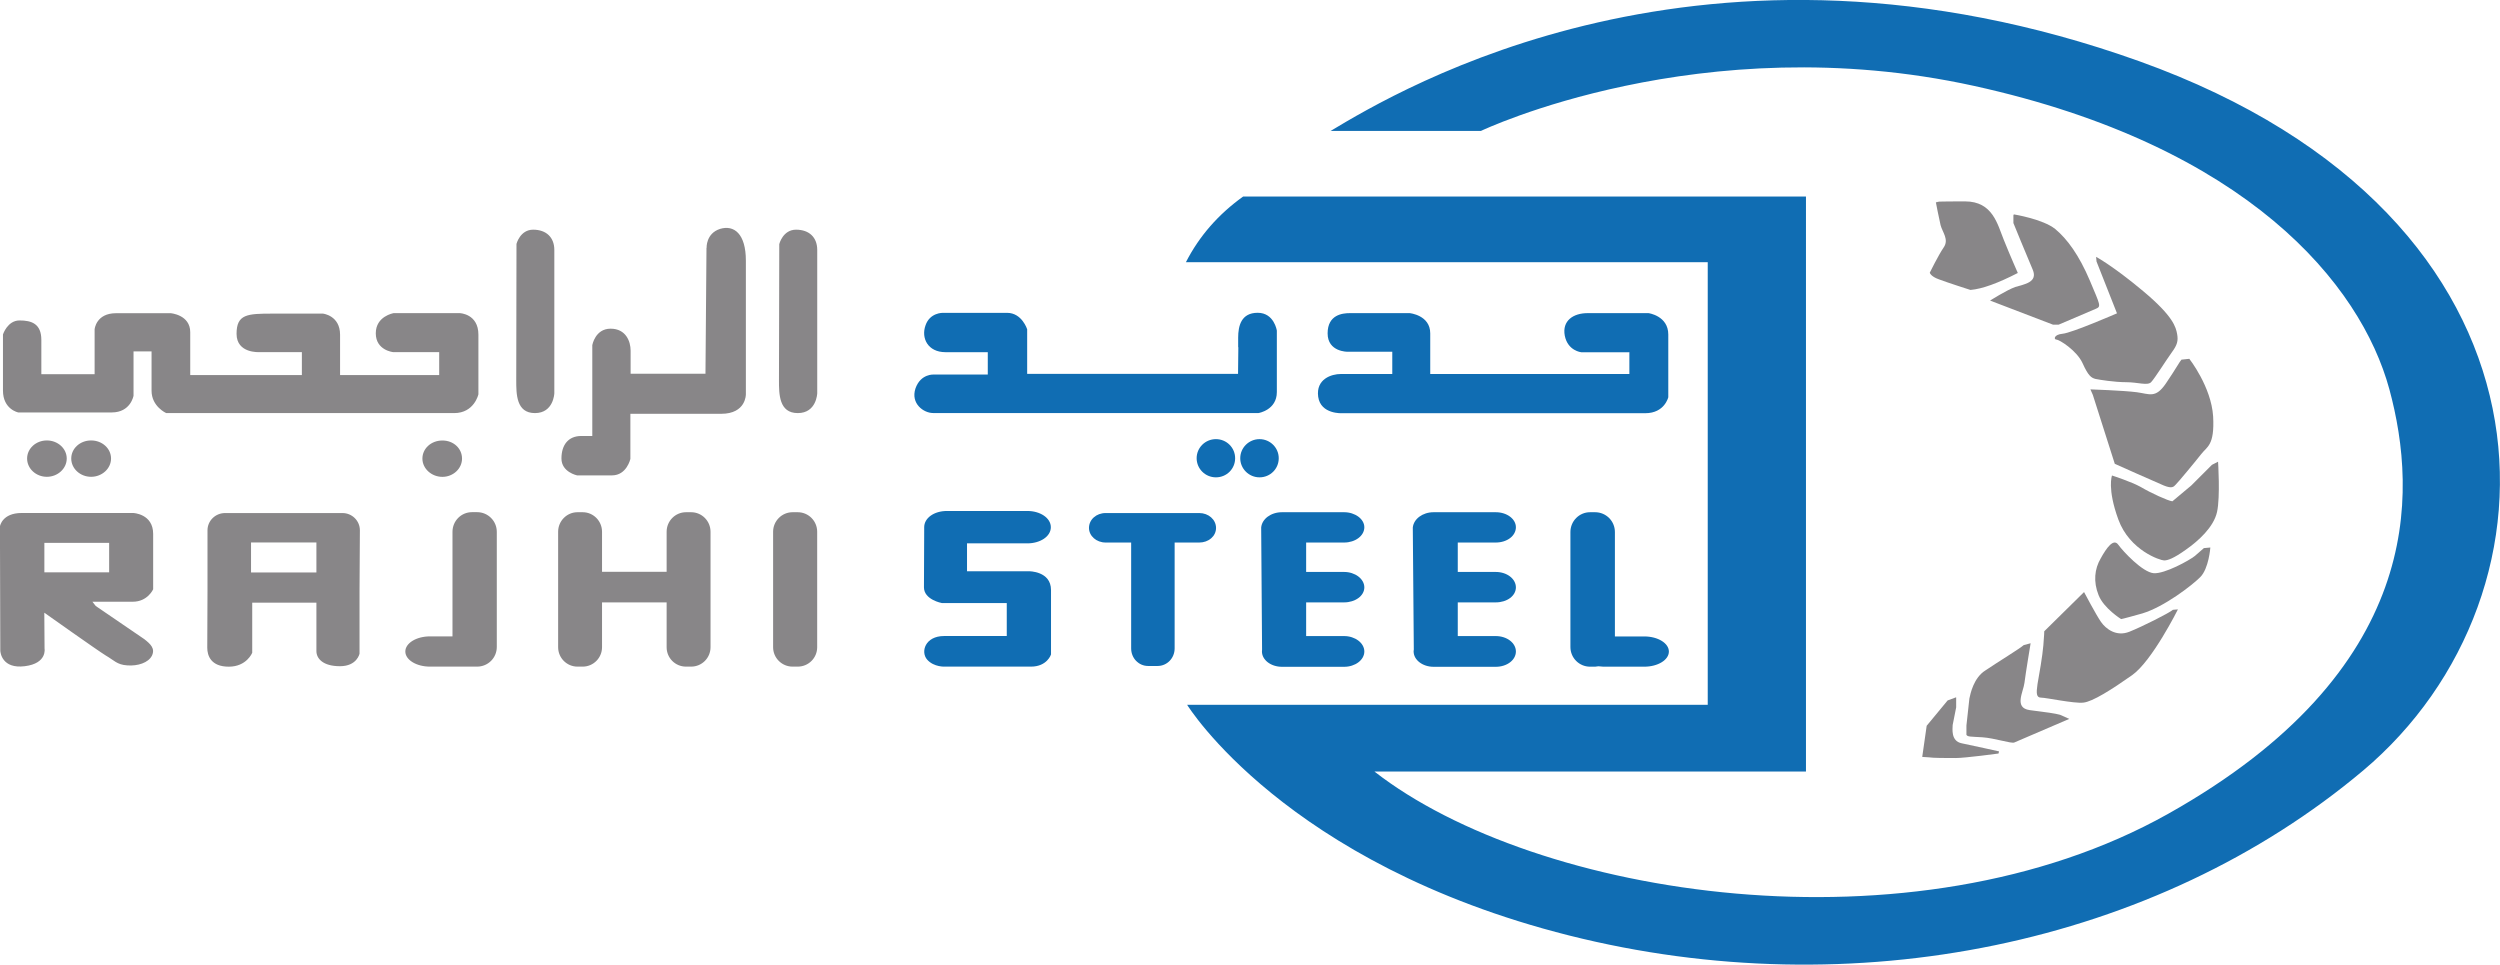 <svg xmlns="http://www.w3.org/2000/svg" id="Layer_2" viewBox="0 0 421.45 162.62"><defs><style>.cls-1{fill-rule:evenodd;}.cls-1,.cls-2{fill:#888688;}.cls-3{fill:#106db3;}</style></defs><g id="Layer_1-2"><path class="cls-3" d="m272.24,89.69c0-1.86-1.5-3.34-3.34-3.34h-.85c-1.81,0-3.31,1.48-3.31,3.34v19.38c0,1.86,1.5,3.32,3.31,3.32h.85l.56-.07.84.07h6.89c2.31,0,4.15-1.15,4.15-2.55s-1.84-2.55-4.15-2.55h-4.95"></path><path class="cls-3" d="m238.3,109.83l.04-.33-.17-20.57c.14-1.43,1.64-2.58,3.51-2.58h10.48c1.89,0,3.39,1.15,3.39,2.53,0,1.46-1.5,2.58-3.39,2.58h-6.41v4.96h6.41c1.89,0,3.39,1.17,3.39,2.6s-1.5,2.53-3.39,2.53h-6.41v5.68h6.41c1.89,0,3.39,1.17,3.39,2.6s-1.5,2.58-3.39,2.58h-10.48c-1.87,0-3.37-1.17-3.37-2.58"></path><path class="cls-3" d="m212.74,109.83l.02-.33-.15-20.57c.13-1.43,1.62-2.58,3.51-2.58h10.48c1.84,0,3.4,1.15,3.4,2.53,0,1.46-1.55,2.58-3.4,2.58h-6.41v4.96h6.41c1.84,0,3.4,1.17,3.4,2.6s-1.55,2.53-3.4,2.53h-6.41v5.68h6.41c1.84,0,3.4,1.17,3.4,2.6s-1.55,2.58-3.4,2.58h-10.48c-1.89,0-3.38-1.17-3.38-2.58"></path><path class="cls-3" d="m183.58,89c0-1.41,1.24-2.51,2.81-2.51h15.79c1.54,0,2.82,1.1,2.82,2.51s-1.28,2.46-2.82,2.46h-4.16v17.85c0,1.67-1.31,2.96-2.86,2.96h-1.62c-1.56,0-2.85-1.29-2.85-2.96v-17.85h-4.3c-1.57,0-2.81-1.12-2.81-2.46"></path><path class="cls-3" d="m155.8,88.88c0-1.55,1.66-2.74,3.84-2.74h13.55c2.18,0,3.96,1.19,3.96,2.74s-1.78,2.72-3.96,2.72h-10.17v4.7h10.42s3.74-.05,3.74,3.17v10.86s-.64,2.05-3.39,2.05h-14.46s-1.87.12-3.02-1.17c-1.16-1.31-.35-3.99,2.85-3.99h10.56v-5.56h-10.95s-3.01-.55-3.01-2.65l.04-9.5"></path><path class="cls-3" d="m274.58,59.38h-8.02s-2.26-.22-2.77-2.79c-.48-2.55,1.47-3.8,3.84-3.8h10.28s3.33.45,3.33,3.6v10.57s-.61,2.7-3.88,2.7h-51.09s-3.63.22-4.05-2.77c-.41-3.01,2.27-3.84,3.8-3.84h8.69v-3.75h-7.53s-3.37.05-3.37-3.1,2.52-3.41,3.73-3.41h10.11s3.46.33,3.46,3.41v6.85h33.57v-3.68"></path><path class="cls-3" d="m208.76,58.54l-.05,4.49h-35.55v-7.52s-.87-2.77-3.38-2.77h-10.85s-2.18-.05-2.91,2.12c-.77,2.15.41,4.51,3.36,4.51h7.14v3.77h-9.06s-2.24-.19-3.13,2.34c-.85,2.58,1.4,4.15,2.96,4.15h54.88s3.08-.5,3.08-3.53v-10.36s-.44-3.01-3.23-3.01-3.29,2.22-3.29,4.2v1.6"></path><path class="cls-3" d="m209.08,77.25c0-1.79,1.48-3.22,3.25-3.22s3.24,1.43,3.24,3.22-1.44,3.22-3.24,3.22-3.25-1.46-3.25-3.22"></path><path class="cls-3" d="m201.73,77.25c0-1.79,1.46-3.22,3.25-3.22s3.24,1.43,3.24,3.22-1.43,3.22-3.24,3.22-3.25-1.46-3.25-3.22"></path><path class="cls-3" d="m199.93,44.2h87.96v74.62h-87.76s16.47,26.8,64.38,38.88c47.91,12.07,98.91,1.6,133.9-27.83,35.2-29.66,35.49-93.26-37.75-119.54-73.24-26.2-124.82,4.84-136.34,11.74h25.34s37.07-17.71,83.12-7.59c46.07,10.14,65.19,33.41,70.02,51.14,4.8,17.73,5.74,47.44-37.32,71.59-43.07,24.15-106.62,14.03-133.77-7.14h72.74V33.13h-94.88c-4.19,3.01-7.39,6.66-9.65,11.07"></path><path class="cls-2" d="m326.86,34.01l-.51.1s.51,2.67.79,3.84c.32,1.22,1.46,2.43.52,3.77-.91,1.34-2.34,4.25-2.34,4.25,0,0,.13.62,1.54,1.12,1.37.53,5.32,1.79,5.32,1.79,1.98-.17,4.63-1.14,7.98-2.86,0,0-1.33-3.01-2.36-5.58-1.06-2.6-1.85-6.49-6.53-6.49s-4.92.07-4.92.07"></path><path class="cls-2" d="m339.49,36.14s4.89.79,6.97,2.46c2.04,1.69,4.02,4.41,5.83,8.66,1.78,4.25,1.99,4.41.97,4.82l-6.21,2.65h-.96l-10.6-4.06s2.82-1.79,4.25-2.29c1.45-.45,3.85-.76,2.94-2.91-.94-2.17-3.26-7.87-3.26-7.87v-1.29"></path><path class="cls-2" d="m353.36,43.3s2.86,1.53,7.96,5.8c5.1,4.27,5.48,6.06,5.7,7.21.21,1.15.02,1.84-.89,3.08-.9,1.24-2.88,4.39-3.5,5.04-.61.62-2.24,0-4.2,0s-4.52-.41-5.18-.55c-.69-.19-1.19-.48-2.17-2.65-.98-2.15-3.93-3.99-4.43-3.99-.44,0-.44-.84,1.07-.98,1.57-.14,9.16-3.44,9.16-3.44l-3.45-8.74"></path><path class="cls-2" d="m369.07,60.48s3.7,4.7,4.02,9.71c.27,4.96-1.04,5.08-2.04,6.4-1.05,1.34-3.93,4.8-4.27,5.11-.35.38-.63.71-2.02.14-1.37-.57-8.25-3.65-8.25-3.65l-3.7-11.62-.41-.93s5.59.19,7.81.48c2.18.29,3.17,1.1,4.93-1.5,1.72-2.53,2.28-3.63,2.61-3.99l1.32-.14"></path><path class="cls-2" d="m373.92,77.83s.39,5.92-.17,8.47c-.57,2.58-3.15,4.89-5.26,6.37-2.06,1.48-3.07,1.81-3.66,1.81-.63,0-5.81-1.67-7.72-6.9-1.91-5.23-1.07-7.42-1.07-7.42,0,0,3.28,1.05,4.89,1.96,1.59.95,4.57,2.32,5.29,2.39l3.19-2.67,3.48-3.48,1.04-.53"></path><path class="cls-2" d="m372.62,92.31s-.26,3.56-1.71,4.99c-1.41,1.41-6.09,5.01-9.75,6.11-3.64,1.03-3.59.95-3.59.95,0,0-2.92-1.81-3.79-4.03-.92-2.29-.67-4.44.35-6.18,1.01-1.84,2.18-3.44,2.97-2.32.83,1.15,4.08,4.63,5.96,4.8,1.86.14,6-2.15,6.93-2.89l1.54-1.34,1.09-.1"></path><path class="cls-2" d="m367.16,102.72s-4.36,8.73-7.73,11.1c-3.39,2.39-6.68,4.49-8.24,4.63-1.54.17-6.26-.84-7.08-.84s-.86-.69-.63-2.27c.28-1.53.85-4.82.99-6.56.15-1.74.15-2.36.15-2.36l6.71-6.61s2.04,3.87,2.86,5.04c.82,1.17,2.57,2.53,4.78,1.65,2.2-.88,6.67-3.13,7.34-3.7l.85-.07"></path><path class="cls-2" d="m342.32,108.45s-.85,5.11-1.04,6.68c-.19,1.53-1.8,4.2.88,4.58,2.68.33,4.37.57,5.13.79l1.55.69-9.27,3.98c-.49.22-3.3-.74-5.39-.88-2.05-.12-2.45-.07-2.68-.41v-1.57l.5-4.56c.17-.79.71-3.51,2.73-4.75,1.98-1.34,5.83-3.7,6.43-4.25l1.16-.31"></path><path class="cls-2" d="m329.77,117.56v1.69l-.59,2.98c0,.57-.36,2.72,1.55,3.08,1.98.41,6.27,1.36,6.27,1.36l-.09.36s-5.6.76-7.2.76-3.91,0-4.55-.12l-1.11-.07.75-5.25,3.53-4.27,1.43-.53"></path><path class="cls-1" d="m112.38,89.64c0-1.81,1.46-3.29,3.27-3.29h.86c1.81,0,3.27,1.48,3.27,3.29v19.47c0,1.81-1.46,3.27-3.27,3.27h-.86c-1.82,0-3.27-1.46-3.27-3.27v-7.56h-10.89v7.56c0,1.81-1.47,3.27-3.26,3.27h-.88c-1.79,0-3.26-1.46-3.26-3.27v-19.47c0-1.81,1.47-3.29,3.26-3.29h.88c1.8,0,3.26,1.48,3.26,3.29v6.75h10.89m17.95-6.75c0-1.81,1.48-3.29,3.28-3.29h.87c1.82,0,3.28,1.48,3.28,3.29v19.47c0,1.81-1.46,3.27-3.28,3.27h-.87c-1.8,0-3.28-1.46-3.28-3.27v-19.47Zm-54.05.02c0-1.84,1.46-3.32,3.3-3.32h.85c1.83,0,3.32,1.48,3.32,3.32v19.4c0,1.86-1.49,3.32-3.32,3.32h-7.94c-2.31,0-4.16-1.15-4.16-2.55s1.85-2.55,4.16-2.55h3.79v-17.61Zm-33.96,1.79h11.02v5.06h-11.02v-5.06Zm-7.34,8.14v-10.19c0-1.62,1.34-2.91,2.97-2.91h19.78c1.61,0,2.94,1.29,2.94,2.91l-.06,10.19v10.6s-.41,2.12-3.3,2.12-3.97-1.31-3.97-2.55v-8.16h-10.82v8.45s-.94,2.34-3.95,2.34-3.63-1.86-3.63-3.2l.04-9.59Zm-27.5-8.07h10.92v4.96H7.48v-4.96Zm-7.48-2.82s.36-2.22,3.65-2.22h18.8s3.37.12,3.37,3.53v9.33s-.92,2.1-3.44,2.1h-6.8l.56.72,8.19,5.59c1.06.83,1.85,1.57,1.29,2.77-.6,1.22-2.43,1.79-4.17,1.65-1.72-.1-2.25-.88-3.63-1.67-1.37-.84-10.35-7.21-10.35-7.21l.04,6.04s.48,2.51-3.34,2.98c-3.81.48-4.12-2.29-4.12-2.65l-.06-20.95Z"></path><path class="cls-1" d="m4.57,77.3c0-1.69,1.49-3.05,3.33-3.05s3.35,1.36,3.35,3.05-1.52,3.08-3.35,3.08-3.33-1.38-3.33-3.08m7.44,0c0-1.69,1.48-3.05,3.35-3.05s3.36,1.36,3.36,3.05-1.52,3.08-3.36,3.08-3.35-1.38-3.35-3.08m54.29-24.51h11.22s3.13.1,3.13,3.63v10.05s-.69,3.17-4.09,3.17H28.02s-2.47-1.1-2.47-3.77v-6.63h-3.04v7.47s-.47,2.82-3.68,2.82H3.08s-2.58-.5-2.58-3.7v-9.45s.76-2.36,2.79-2.36,3.68.55,3.68,3.29v5.77h8.98v-7.56s.22-2.72,3.62-2.72h9.21s3.29.26,3.29,3.2v7.23h18.82v-3.87h-7.2s-3.81.24-3.81-3.08,1.8-3.41,6.06-3.41h8.51s2.88.31,2.88,3.56v6.8h16.71v-3.87h-7.77s-2.92-.29-2.92-3.17,2.97-3.39,2.97-3.39m4.89,24.51c0-1.69,1.47-3.05,3.37-3.05s3.31,1.36,3.31,3.05-1.49,3.08-3.31,3.08-3.37-1.38-3.37-3.08m15.85-36.16s.6-2.43,2.82-2.43,3.57,1.31,3.57,3.41v24.17s-.11,3.34-3.27,3.34-3.15-3.22-3.15-5.56l.04-22.93Zm32.06.64s-.13-2.43,2.26-3.2c2.36-.72,4.36.81,4.36,5.35v22.53s.06,3.29-4.16,3.29h-15.31v7.61s-.62,2.77-3.09,2.77h-5.9s-2.63-.55-2.63-2.84,1.15-3.8,3.35-3.8h1.85v-15.32s.49-2.77,3.08-2.77,3.38,2.15,3.38,3.7v3.89h12.62l.17-21.22Zm12.25-.64s.6-2.43,2.83-2.43,3.57,1.31,3.57,3.41v24.17s-.1,3.34-3.28,3.34-3.17-3.22-3.17-5.56l.05-22.93Z"></path></g></svg>